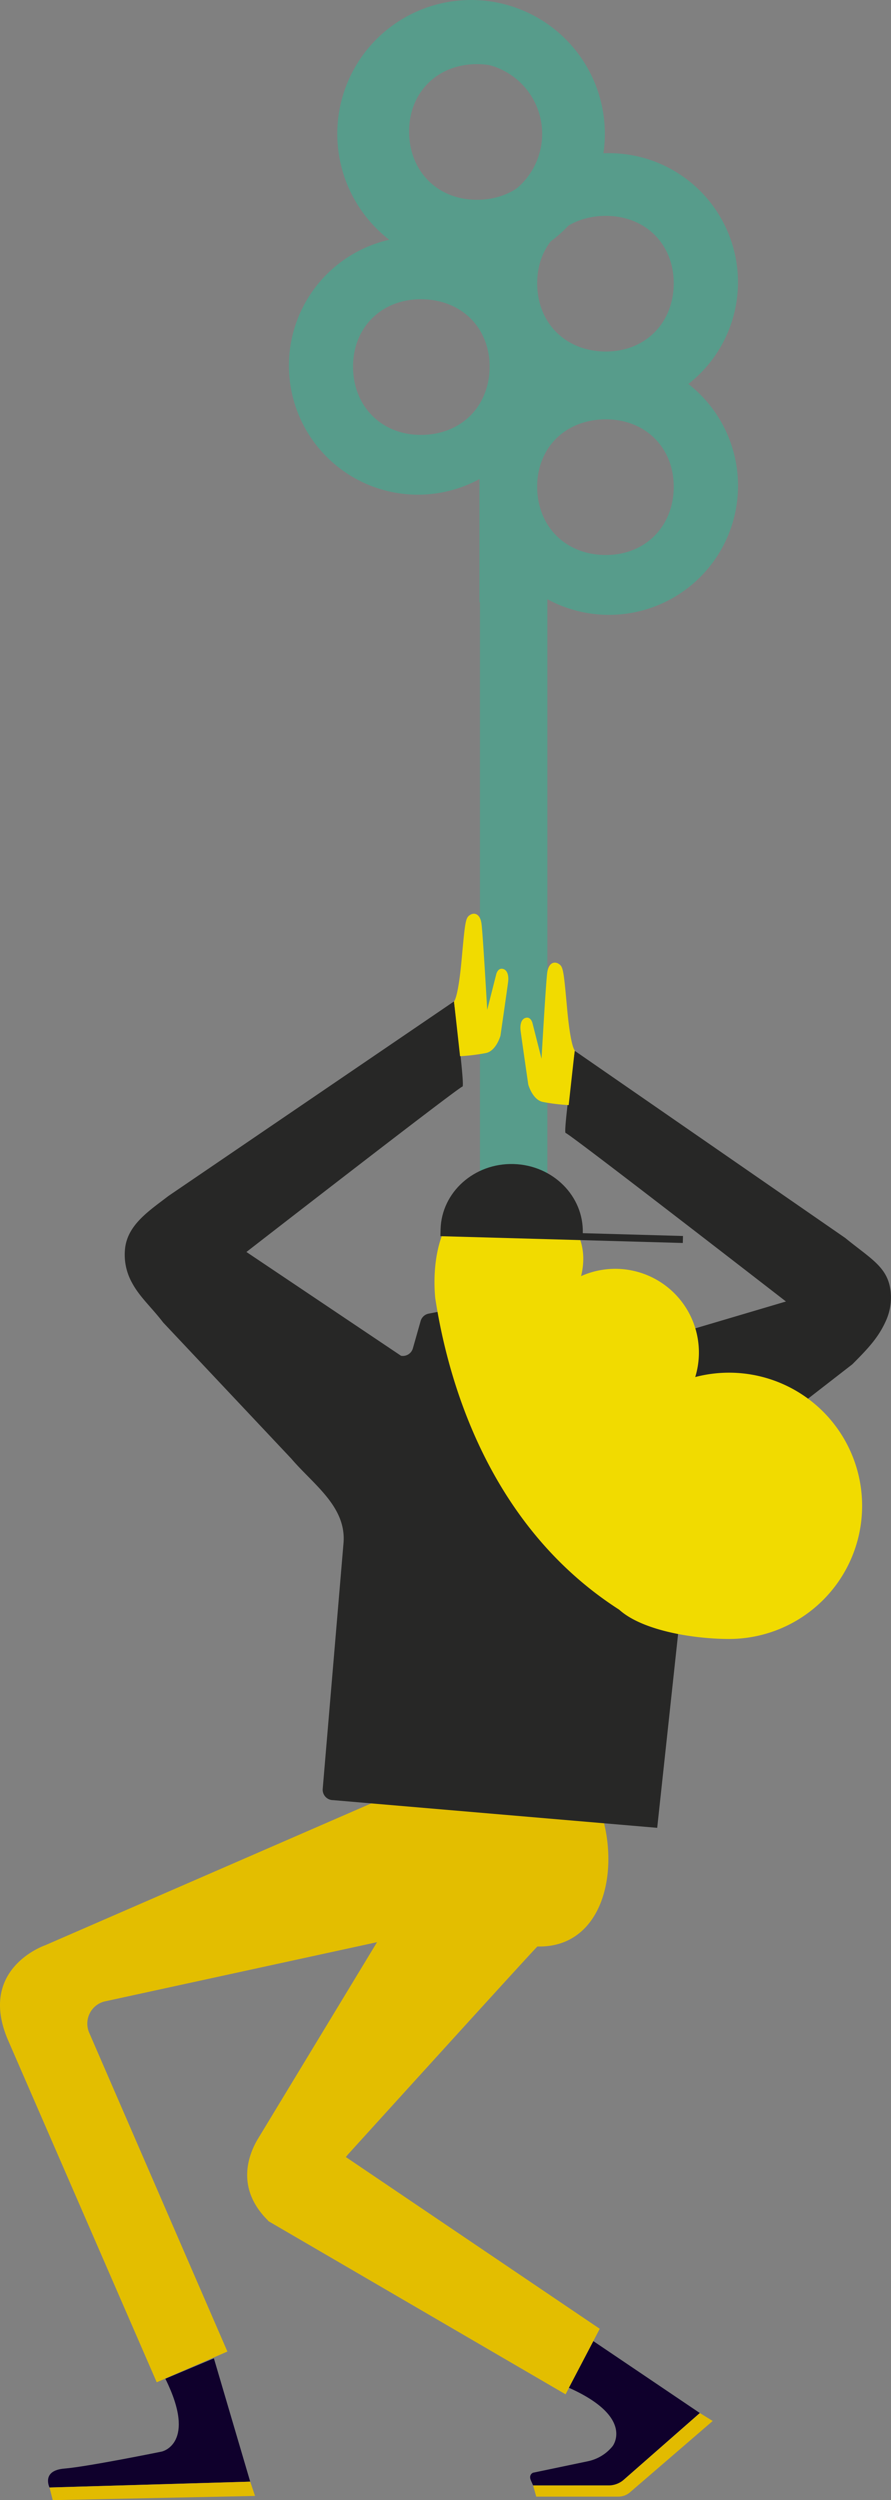 <?xml version="1.0" encoding="UTF-8"?> <svg xmlns="http://www.w3.org/2000/svg" xmlns:xlink="http://www.w3.org/1999/xlink" id="Character2b" width="197.582" height="554.13" viewBox="0 0 197.582 554.13"><rect x="0" y="0" width="197.582" height="554.13" fill="#808080" stroke="none"/><defs><linearGradient id="linear-gradient" x1="17.546" y1="0.09" x2="18.351" y2="0.91" gradientUnits="objectBoundingBox"><stop offset="0" stop-color="#e3be00"></stop><stop offset="0.323" stop-color="#e4c400"></stop><stop offset="0.763" stop-color="#e8d500"></stop><stop offset="1" stop-color="#ece200"></stop></linearGradient></defs><path id="Path_386" data-name="Path 386" d="M1619.577,2486.669h0a28.609,28.609,0,0,0-17.611-51.159q-.676,0-1.345.031v-5.048a28.608,28.608,0,1,0-44.6,23.716h0a28.611,28.611,0,1,0,17.229,53.536v27.285h.114v128.852h14.946V2534.366a28.615,28.615,0,0,0,31.27-47.7Zm-18.282-37.258c8.768,0,15.038,6.261,15.038,14.927,0,8.767-6.271,15.138-15.038,15.138-.227,0-.452,0-.674-.012-8.514-.308-14.566-6.475-14.566-15.126,0-8.542,6.052-14.609,14.566-14.914C1600.843,2449.415,1601.068,2449.411,1601.3,2449.411Zm-28.608-33.631c8.868,0,15.24,6.16,15.24,14.926,0,8.879-6.373,15.139-15.24,15.139-8.767,0-15.038-6.372-15.038-15.139C1557.649,2422.041,1563.92,2415.78,1572.687,2415.78Zm-12.428,82.174c-8.767,0-15.038-6.373-15.038-15.139,0-8.665,6.271-14.926,15.038-14.926,5.793,0,10.519,2.627,13.1,6.892a15.376,15.376,0,0,1,2.138,8.034,15.754,15.754,0,0,1-2.138,8.142C1570.779,2495.283,1566.051,2497.954,1560.259,2497.954Zm41.036,26.619c-5.792,0-10.519-2.671-13.1-7-.2-.332-.383-.674-.555-1.024h0a16.044,16.044,0,0,1-1.583-7.117,15.369,15.369,0,0,1,2.138-8.033q.056-.093.114-.185h0c2.606-4.156,7.28-6.707,12.988-6.707,8.767,0,15.037,6.26,15.037,14.926C1616.332,2518.2,1610.062,2524.574,1601.3,2524.574Z" transform="translate(-1466.932 -2401.563)" fill="#579c8b"></path><g id="Group_148" data-name="Group 148" transform="translate(0 202.518)"><g id="Group_147" data-name="Group 147"><path id="Path_387" data-name="Path 387" d="M1558.346,2976.1l-.119.13c-.007-.063-.014-.124-.021-.185Z" transform="translate(-1474.572 -2765.179)" fill="#fff"></path><path id="Path_388" data-name="Path 388" d="M1519.082,3034.293c-.873,1.03-.893,2.535-13.034-7.986l68.9,46.587-7.576,14.524L1501.414,3049l.041-.038c-7.182-7.034-4.516-14.375-2.422-17.977l26.529-43.781L1465,3000.375a5.073,5.073,0,0,0-3.3,6.817l30.68,70.742-15.671,6.815-32.932-75.736c-6.956-16,8.222-21.135,8.222-21.135l75.736-32.934s47.9,4.833,47.918,4.894c3.64,13.364-.863,28.677-14.516,28.318C1560.944,2988.151,1519.082,3034.293,1519.082,3034.293Z" transform="translate(-1441.954 -2759.259)" fill="url(#linear-gradient)"></path><path id="Path_389" data-name="Path 389" d="M1482.777,3132.514l10.761-4.52,8.052,27.331-44.5,1.3s-1.886-3.77,3.293-4.194,21.61-3.772,21.61-3.772S1489.912,3146.922,1482.777,3132.514Z" transform="translate(-1446.108 -2807.814)" fill="#0f002c"></path><path id="Path_390" data-name="Path 390" d="M1502.795,3169.156l-44.862.93-.708-2.8,44.5-1.3Z" transform="translate(-1446.239 -2818.473)" fill="#e2bb00"></path><path id="Path_391" data-name="Path 391" d="M1620.945,3166.908l-.148.178h0C1620.845,3167.028,1620.894,3166.968,1620.945,3166.908Z" transform="translate(-1492.133 -2818.732)" fill="#0f002c"></path><path id="Path_392" data-name="Path 392" d="M1616.719,3167.156c-.216,0-9.85.009-10.449,0Z" transform="translate(-1488.058 -2818.802)" fill="#e5b138"></path><path id="Path_393" data-name="Path 393" d="M1642.995,3138.633l-18.3,16.048h-8.224l.148-.177c-.051.059-.1.119-.151.177h-10.449s-.275-.633-.461-1.044c-.624-1.381.461-1.778.461-1.778l12.16-2.541a9.543,9.543,0,0,0,5.471-3.343h0s5-6.378-9.683-12.939l5.415-10.339Z" transform="translate(-1487.803 -2806.327)" fill="#0f002c"></path><path id="Path_394" data-name="Path 394" d="M1616.719,3167.156c-.216,0-9.85.009-10.449,0Z" transform="translate(-1488.058 -2818.802)" fill="#0f002c"></path><path id="Path_395" data-name="Path 395" d="M1620.945,3166.908l-.148.178h0C1620.845,3167.028,1620.894,3166.968,1620.945,3166.908Z" transform="translate(-1492.133 -2818.732)" fill="#0f002c"></path><path id="Path_396" data-name="Path 396" d="M1646.1,3146.609l-18.351,15.818a3.907,3.907,0,0,1-2.552.948h-18.225l-.7-2.479c.6.009,10.233,0,10.449,0h6.263a5.215,5.215,0,0,0,3.44-1.295l16.827-14.753Z" transform="translate(-1488.058 -2812.543)" fill="#e2bb00"></path><path id="Path_397" data-name="Path 397" d="M1640.174,2762.391l-59.963-41.468c-.436,2.573-2.57,18.195-2.043,18.195.669,0,48.858,37.351,48.858,37.351l-40.635,12.032a2.312,2.312,0,0,1-2.627-1.645l-1.719-6.058a2.311,2.311,0,0,0-1.784-1.638l-3.075-.594a2.31,2.31,0,0,0-1.957.527l-9.68,8.446a2.311,2.311,0,0,1-3.039,0l-9.68-8.446a2.312,2.312,0,0,0-1.958-.527l-3.074.594a2.312,2.312,0,0,0-1.785,1.638l-1.719,6.058a2.312,2.312,0,0,1-2.627,1.645l-34.282-23.005s47.236-36.663,47.906-36.663c.527,0-1.473-15.842-1.889-18.862l-63.3,43.1c-4.188,3.221-8.886,6.243-9.6,11.4a12.767,12.767,0,0,0,1.516,7.858c1.688,3.158,4.3,5.4,6.913,8.809l28.406,30.165c4.893,5.742,12.261,10.627,11.574,18.74l-4.61,54.439a2.311,2.311,0,0,0,2.3,2.506l71.874,6.139,7.04-65.268a22.691,22.691,0,0,1,14.411-20.537l21.821-16.937c3.48-3.48,5.718-5.871,7.353-9.431a12.528,12.528,0,0,0,1.1-7.028C1649.488,2768.77,1645.777,2766.962,1640.174,2762.391Z" transform="translate(-1452.738 -2690.525)" fill="#272726"></path><path id="Path_398" data-name="Path 398" d="M1591.245,2767.567c8.655-.719,17.629,6.829,17.629,15.513a15.75,15.75,0,0,1-.491,3.917,18.549,18.549,0,0,1,25.317,22.367,29.509,29.509,0,1,1,7.5,58.049c-7.612,0-19.136-1.763-24.37-6.495-31.018-19.911-38.626-55.115-40.782-69.04C1575.485,2786.161,1575.441,2768.88,1591.245,2767.567Z" transform="translate(-1479.531 -2706.672)" fill="#f1db00"></path><path id="Path_399" data-name="Path 399" d="M1593.928,2760.054c8.709.244,15.581,7.105,15.35,15.324l22.22.624-.044,1.55-53.754-1.507.043-1.551C1577.974,2766.275,1585.22,2759.81,1593.928,2760.054Z" transform="translate(-1480.042 -2704.576)" fill="#272726"></path><path id="Path_400" data-name="Path 400" d="M1581.9,2702.391s.911-.715,1.69-9.293.872-9.244,1.855-9.881,2.232-.229,2.539,1.856,1.276,19.171,1.276,19.171l2.019-7.948s.337-1.325,1.369-1.146,1.442,1.379,1.247,2.93-1.693,11.888-1.693,11.888-.915,3.31-3.156,3.835a42.075,42.075,0,0,1-5.806.715Z" transform="translate(-1481.221 -2682.941)" fill="#f1db00"></path><path id="Path_401" data-name="Path 401" d="M1614.409,2717.457s-.911-.714-1.689-9.293-.872-9.244-1.855-9.881-2.232-.229-2.54,1.856-1.276,19.171-1.276,19.171l-2.019-7.948s-.337-1.325-1.369-1.146-1.442,1.378-1.247,2.93,1.694,11.888,1.694,11.888.915,3.31,3.156,3.835a42.11,42.11,0,0,0,5.806.714Z" transform="translate(-1486.963 -2687.168)" fill="#f1db00"></path></g></g><path id="Path_402" data-name="Path 402" d="M1575.621,2401.44a29.665,29.665,0,1,0,29.629,29.7A29.665,29.665,0,0,0,1575.621,2401.44Zm-.056,45.434a15.769,15.769,0,1,1,15.788-15.75A15.769,15.769,0,0,1,1575.565,2446.874Z" transform="translate(-1471.125 -2401.44)" fill="#579c8b"></path></svg> 
